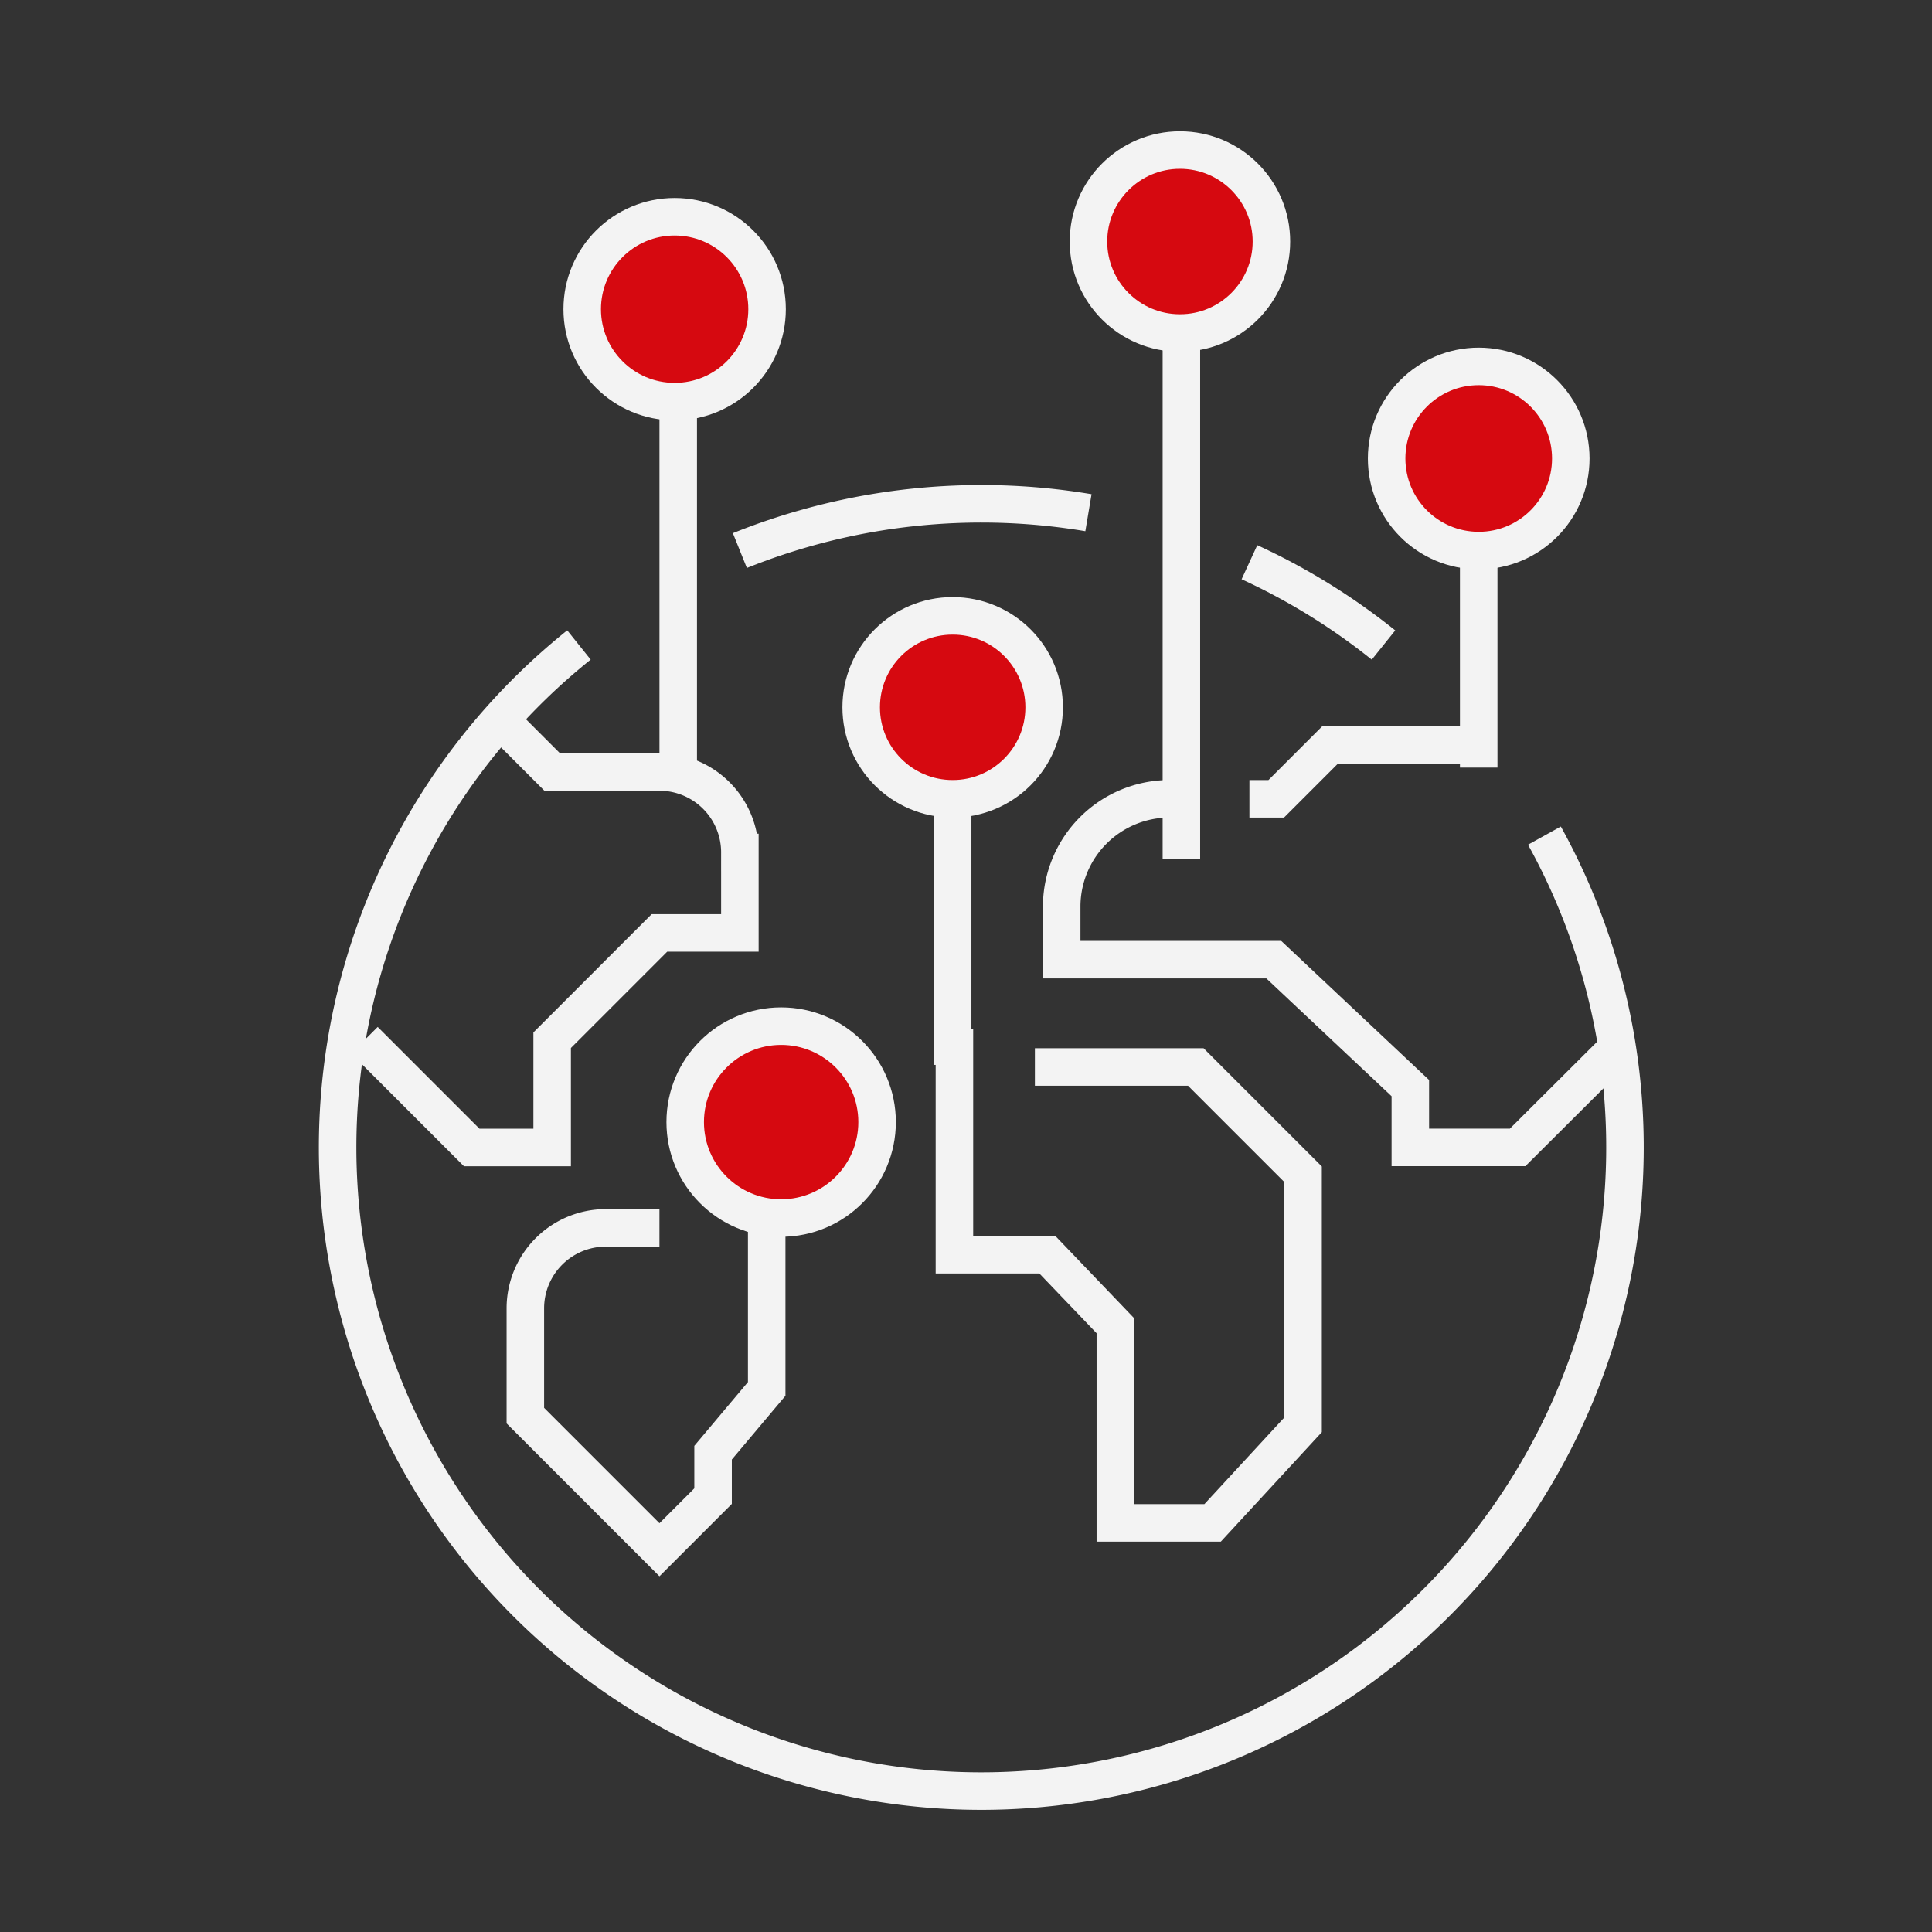 <svg xmlns="http://www.w3.org/2000/svg" width="103" height="103" viewBox="0 0 103 103">
  <rect x="0" y="0" width="103" height="103" fill="#333333" stroke="none"/>
  <g id="组_1566" data-name="组 1566" transform="translate(-1338 -3365)">
    <g id="组_1506" data-name="组 1506" transform="translate(1355.868 3373)">
      <path id="路径_2952" data-name="路径 2952" d="M203.149,349.289h-2.859A4.289,4.289,0,0,0,196,353.578V359.3l7.149,7.149,2.859-2.859v-2.315l2.859-3.4V345" transform="translate(-185.86 -291.828)" fill="none" stroke="#f3f3f3" stroke-miterlimit="10" stroke-width="2"/>
      <path id="路径_2953" data-name="路径 2953" d="M204.021,331.859h-6.162L195,329" transform="translate(-186.29 -298.703)" fill="none" stroke="#f3f3f3" stroke-miterlimit="10" stroke-width="2"/>
      <path id="路径_2954" data-name="路径 2954" d="M190,345.3l5.719,5.719h4.289V345.3l5.719-5.719h4.289v-4.289A4.289,4.289,0,0,0,205.727,331" transform="translate(-188.439 -297.844)" fill="none" stroke="#f3f3f3" stroke-miterlimit="10" stroke-width="2"/>
      <path id="路径_2955" data-name="路径 2955" d="M223,332.859h1.43L227.289,330h8.82" transform="translate(-174.258 -298.273)" fill="none" stroke="#f3f3f3" stroke-miterlimit="10" stroke-width="2"/>
      <path id="路径_2956" data-name="路径 2956" d="M245.552,345.358l-5.246,5.228h-5.719v-3.163l-7.279-6.846H216v-2.859A5.75,5.75,0,0,1,221.755,332h-.036" transform="translate(-177.266 -297.414)" fill="none" stroke="#f3f3f3" stroke-miterlimit="10" stroke-width="2"/>
      <path id="路径_2957" data-name="路径 2957" d="M212,340.4v12.05h4.954l3.625,3.785v10.512h5.185l4.823-5.227V348.16l-5.719-5.719h-8.578" transform="translate(-178.985 -293.558)" fill="none" stroke="#f3f3f3" stroke-miterlimit="10" stroke-width="2"/>
      <path id="路径_2958" data-name="路径 2958" d="M253.337,336.428a34.316,34.316,0,1,1-51.471-10.164" transform="translate(-188.868 -299.879)" fill="none" stroke="#f3f3f3" stroke-miterlimit="10" stroke-width="2"/>
      <path id="路径_2959" data-name="路径 2959" d="M223,323.178a34.3,34.3,0,0,1,7.147,4.415" transform="translate(-174.257 -301.205)" fill="none" stroke="#f3f3f3" stroke-miterlimit="10" stroke-width="2"/>
      <path id="路径_2960" data-name="路径 2960" d="M204,323.493a34.509,34.509,0,0,1,18.583-2.019" transform="translate(-182.423 -302.141)" fill="none" stroke="#f3f3f3" stroke-miterlimit="10" stroke-width="2"/>
      <line id="直线_355" data-name="直线 355" y1="20.728" transform="translate(18.29 13.412)" fill="none" stroke="#f3f3f3" stroke-miterlimit="10" stroke-width="2"/>
      <line id="直线_356" data-name="直线 356" y1="15.851" transform="translate(32.921 32.921)" fill="none" stroke="#f3f3f3" stroke-miterlimit="10" stroke-width="2"/>
      <line id="直线_357" data-name="直线 357" y1="28.044" transform="translate(45.115 9.754)" fill="none" stroke="#f3f3f3" stroke-miterlimit="10" stroke-width="2"/>
      <circle id="椭圆_2345" data-name="椭圆 2345" cx="5.115" cy="5.115" r="5.115" transform="translate(18.662 46.706)" fill="#d60910" stroke="#f3f3f3" stroke-miterlimit="10" stroke-width="2"/>
      <circle id="椭圆_2346" data-name="椭圆 2346" cx="4.877" cy="4.877" r="4.877" transform="translate(28.044 24.832)" fill="#d60910" stroke="#f3f3f3" stroke-miterlimit="10" stroke-width="2"/>
      <line id="直线_358" data-name="直线 358" y1="14.632" transform="translate(60.966 18.29)" fill="none" stroke="#f3f3f3" stroke-miterlimit="10" stroke-width="2"/>
      <circle id="椭圆_2347" data-name="椭圆 2347" cx="4.909" cy="4.909" r="4.909" transform="translate(56.057 11.534)" fill="#d60910" stroke="#f3f3f3" stroke-miterlimit="10" stroke-width="2"/>
      <circle id="椭圆_2348" data-name="椭圆 2348" cx="4.877" cy="4.877" r="4.877" transform="translate(40.161 0)" fill="#d60910" stroke="#f3f3f3" stroke-miterlimit="10" stroke-width="2"/>
      <circle id="椭圆_2349" data-name="椭圆 2349" cx="4.928" cy="4.928" r="4.928" transform="translate(13.171 3.556)" fill="#d60910" stroke="#f3f3f3" stroke-miterlimit="10" stroke-width="2"/>
    </g>
    <rect id="矩形_1101" data-name="矩形 1101" width="103" height="103" transform="translate(1338 3365)" fill="none"/>
  </g>
</svg>
